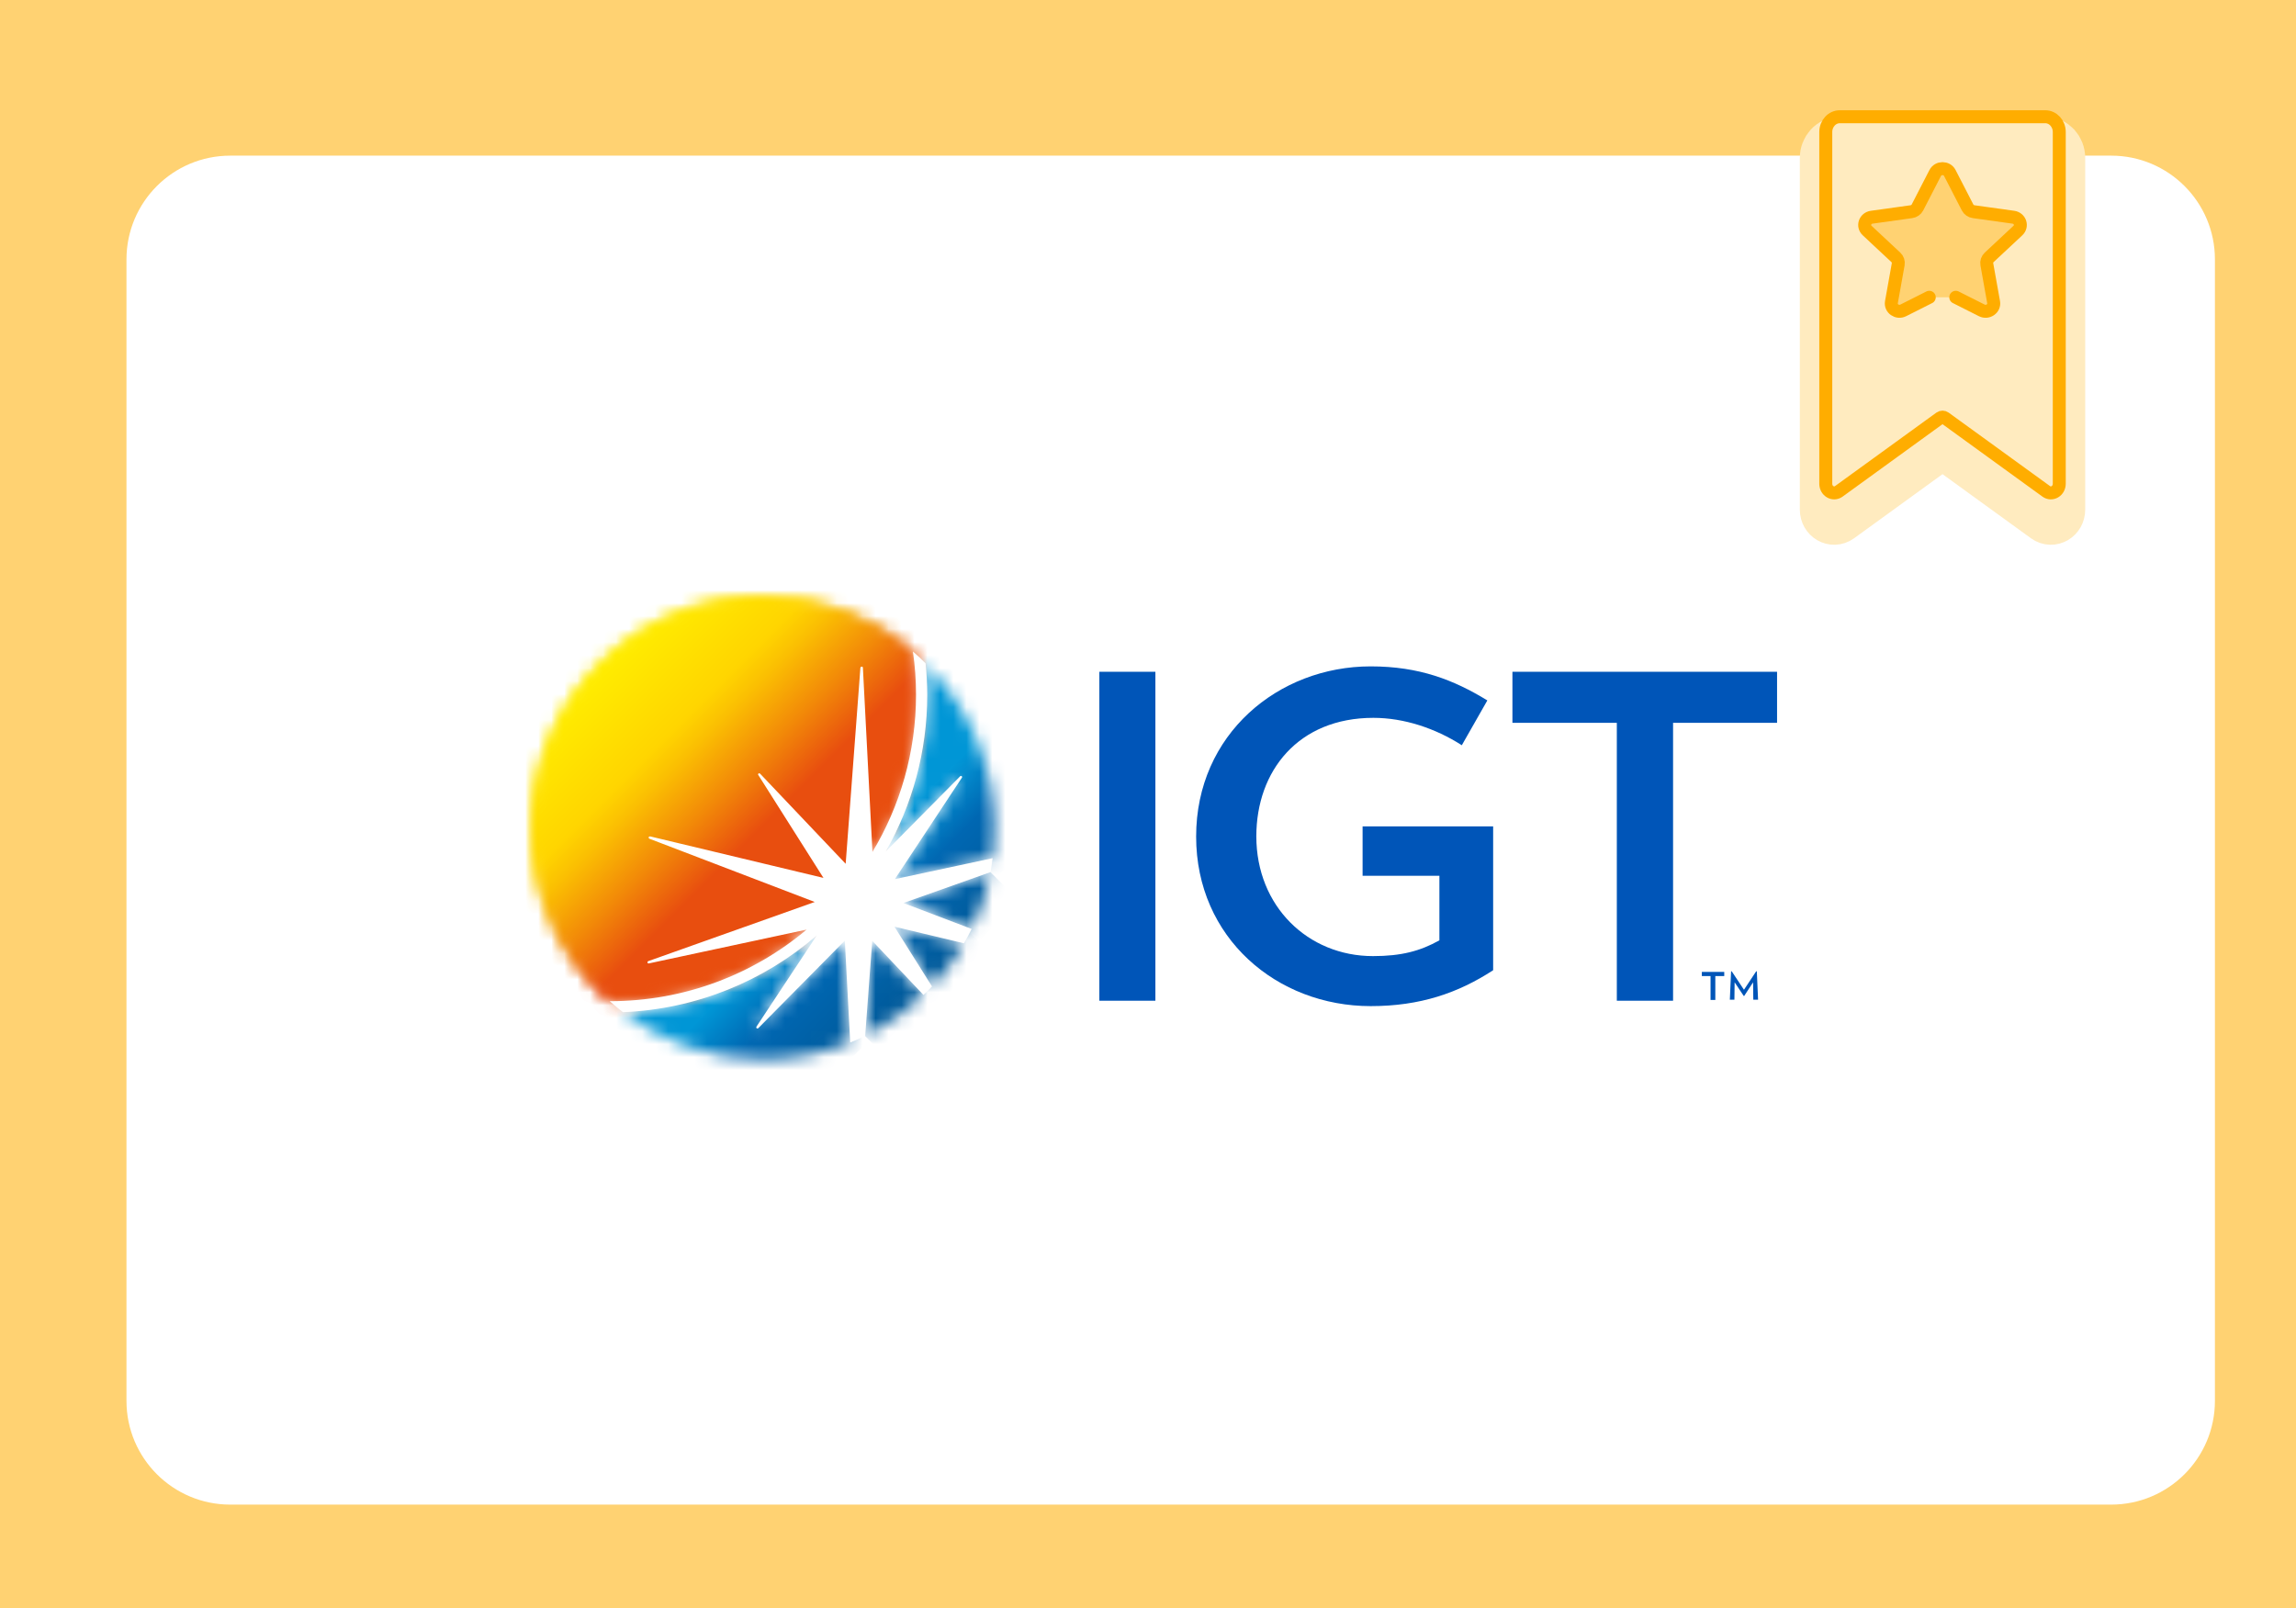 <?xml version="1.0" encoding="UTF-8"?> <svg xmlns="http://www.w3.org/2000/svg" width="177" height="124" viewBox="0 0 177 124" fill="none"><g clip-path="url(#clip0_5336_4788)"><rect width="177" height="124" fill="#FFD272"></rect><g filter="url(#filter0_d_5336_4788)"><path d="M7.75 18C7.75 13.582 11.332 10 15.75 10H160.75C165.168 10 168.75 13.582 168.75 18V106C168.75 110.418 165.168 114 160.75 114H15.75C11.332 114 7.75 110.418 7.75 106V18Z" fill="white"></path></g><g filter="url(#filter1_d_5336_4788)"><path d="M158.75 10.179V37.291C158.75 37.856 158.175 38.193 157.744 37.881L149.931 32.217C149.821 32.138 149.679 32.138 149.569 32.217L141.756 37.881C141.325 38.193 140.75 37.856 140.75 37.291V10.179C140.75 9.528 141.233 9 141.83 9H157.67C158.267 9 158.75 9.528 158.75 10.179Z" fill="#FFEBBF" stroke="#FFEBBF" stroke-width="4" stroke-miterlimit="10" stroke-linecap="round" stroke-linejoin="round"></path></g><path d="M158.75 10.179V37.291C158.75 37.856 158.175 38.193 157.744 37.881L149.931 32.217C149.821 32.138 149.679 32.138 149.569 32.217L141.756 37.881C141.325 38.193 140.75 37.856 140.75 37.291V10.179C140.75 9.528 141.233 9 141.83 9H157.67C158.267 9 158.75 9.528 158.75 10.179Z" fill="#FFEBBF" stroke="#FFAD00" stroke-miterlimit="10" stroke-linecap="round" stroke-linejoin="round"></path><path d="M150.772 22.919L152.777 23.93C153.238 24.162 153.777 23.787 153.689 23.295L153.166 20.375C153.131 20.18 153.199 19.98 153.347 19.842L155.56 17.774C155.932 17.426 155.727 16.819 155.212 16.747L152.154 16.321C151.949 16.293 151.772 16.17 151.681 15.992L150.313 13.336C150.083 12.888 149.417 12.888 149.187 13.336L147.819 15.992C147.728 16.17 147.551 16.293 147.346 16.321L144.288 16.747C143.773 16.819 143.568 17.426 143.94 17.774L146.153 19.842C146.301 19.98 146.369 20.18 146.334 20.375L145.811 23.295C145.723 23.787 146.262 24.162 146.723 23.93L148.728 22.919" fill="#FFD272"></path><path d="M150.772 22.919L152.777 23.93C153.238 24.162 153.777 23.787 153.689 23.295L153.166 20.375C153.131 20.18 153.199 19.98 153.347 19.842L155.56 17.774C155.932 17.426 155.727 16.819 155.212 16.747L152.154 16.321C151.949 16.293 151.772 16.17 151.681 15.992L150.313 13.336C150.083 12.888 149.417 12.888 149.187 13.336L147.819 15.992C147.728 16.17 147.551 16.293 147.346 16.321L144.288 16.747C143.773 16.819 143.568 17.426 143.94 17.774L146.153 19.842C146.301 19.98 146.369 20.18 146.334 20.375L145.811 23.295C145.723 23.787 146.262 24.162 146.723 23.93L148.728 22.919" stroke="#FFAD00" stroke-miterlimit="10" stroke-linecap="round" stroke-linejoin="round"></path><mask id="mask0_5336_4788" style="mask-type:luminance" maskUnits="userSpaceOnUse" x="66" y="72" width="6" height="8"><path d="M66.68 79.873C68.344 79.057 69.848 77.985 71.176 76.721L67.224 72.545L66.68 79.873Z" fill="white"></path></mask><g mask="url(#mask0_5336_4788)"><path d="M68.928 70.289L74.832 76.209L68.928 82.114L63.023 76.209L68.928 70.289Z" fill="url(#paint0_linear_5336_4788)"></path></g><mask id="mask1_5336_4788" style="mask-type:luminance" maskUnits="userSpaceOnUse" x="68" y="51" width="9" height="17"><path d="M71.466 53.588C71.466 57.988 70.298 62.1 68.266 65.668L74.01 59.86C74.042 59.828 74.09 59.828 74.122 59.86C74.154 59.892 74.17 59.94 74.138 59.988L68.97 67.812L76.506 66.196C76.602 65.428 76.666 64.66 76.666 63.876C76.666 58.9 74.634 54.42 71.354 51.188C71.434 51.956 71.466 52.756 71.466 53.588Z" fill="white"></path></mask><g mask="url(#mask1_5336_4788)"><path d="M72.466 46.947L84.994 59.476L72.466 71.988L59.953 59.476L72.466 46.947Z" fill="url(#paint1_linear_5336_4788)"></path></g><mask id="mask2_5336_4788" style="mask-type:luminance" maskUnits="userSpaceOnUse" x="68" y="71" width="7" height="6"><path d="M71.865 76.05C72.809 75.041 73.641 73.921 74.329 72.722L68.969 71.441L71.865 76.05Z" fill="white"></path></mask><g mask="url(#mask2_5336_4788)"><path d="M71.632 68.769L76.625 73.746L71.632 78.738L66.656 73.746L71.632 68.769Z" fill="url(#paint2_linear_5336_4788)"></path></g><mask id="mask3_5336_4788" style="mask-type:luminance" maskUnits="userSpaceOnUse" x="48" y="72" width="18" height="10"><path d="M48.008 78.016C51.016 80.304 54.76 81.68 58.824 81.68C61.192 81.68 63.448 81.216 65.528 80.368L65.112 72.511L58.44 79.264C58.408 79.296 58.36 79.296 58.312 79.264C58.28 79.232 58.264 79.184 58.296 79.152L62.952 72.111C58.92 75.6 53.704 77.791 48.008 78.016Z" fill="white"></path></mask><g mask="url(#mask3_5336_4788)"><path d="M56.779 63.344L70.316 76.896L56.779 90.433L43.227 76.896L56.779 63.344Z" fill="url(#paint3_linear_5336_4788)"></path></g><mask id="mask4_5336_4788" style="mask-type:luminance" maskUnits="userSpaceOnUse" x="69" y="67" width="8" height="5"><path d="M69.648 69.617L74.913 71.617C75.585 70.241 76.081 68.769 76.369 67.217L69.648 69.617Z" fill="white"></path></mask><g mask="url(#mask4_5336_4788)"><path d="M73.005 63.873L78.558 69.441L73.005 74.993L67.453 69.441L73.005 63.873Z" fill="url(#paint4_linear_5336_4788)"></path></g><mask id="mask5_5336_4788" style="mask-type:luminance" maskUnits="userSpaceOnUse" x="41" y="46" width="30" height="32"><path d="M41 63.84C41 69.136 43.32 73.905 46.984 77.169H47C52.776 77.169 58.073 75.089 62.169 71.649L50.008 74.257C49.96 74.273 49.912 74.241 49.896 74.193C49.88 74.145 49.912 74.097 49.96 74.081L62.809 69.537L50.088 64.688C50.04 64.672 50.024 64.624 50.024 64.576C50.04 64.528 50.088 64.512 50.136 64.512L63.497 67.713L58.457 59.776C58.441 59.744 58.441 59.68 58.473 59.664C58.505 59.632 58.553 59.632 58.601 59.68L65.193 66.624L66.329 51.504C66.329 51.456 66.377 51.424 66.425 51.424C66.473 51.424 66.505 51.456 66.521 51.504L67.257 65.712C69.385 62.16 70.617 58.016 70.617 53.584C70.617 52.448 70.537 51.344 70.377 50.256C67.273 47.616 63.241 46.016 58.841 46.016C49 46 41 54 41 63.84Z" fill="white"></path></mask><g mask="url(#mask5_5336_4788)"><path d="M55.815 31.199L86.2 61.584L55.815 91.986L25.414 61.584L55.815 31.199Z" fill="url(#paint5_linear_5336_4788)"></path></g><path d="M67.251 65.712L66.515 51.504C66.515 51.456 66.483 51.424 66.419 51.424C66.371 51.424 66.339 51.456 66.323 51.504L65.187 66.624L58.595 59.68C58.563 59.648 58.515 59.632 58.467 59.68C58.435 59.712 58.419 59.76 58.451 59.792L63.475 67.728L50.114 64.528C50.066 64.528 50.018 64.544 50.002 64.592C49.986 64.64 50.018 64.688 50.05 64.704L62.803 69.537L49.97 74.097C49.922 74.113 49.906 74.161 49.906 74.209C49.922 74.257 49.97 74.289 50.018 74.273L62.179 71.665C64.179 69.969 65.907 67.969 67.251 65.712Z" fill="white"></path><path d="M89.07 51.791H84.75V77.152H89.07V51.791Z" fill="#0055B8"></path><path d="M115.108 63.727V74.8C112.404 76.56 109.476 77.568 105.667 77.568C98.435 77.568 92.211 72.304 92.211 64.496C92.211 56.607 98.547 51.375 105.667 51.375C109.412 51.375 112.068 52.415 114.66 53.999L112.692 57.455C110.644 56.143 108.228 55.343 105.875 55.343C100.099 55.343 96.851 59.423 96.851 64.48C96.851 69.872 100.835 73.712 105.843 73.712C108.02 73.712 109.476 73.328 110.964 72.496V67.52H105.043V63.712H115.108V63.727Z" fill="#0055B8"></path><path d="M128.978 55.727V77.152H124.642V55.727H116.594V51.791H136.995V55.727H128.978Z" fill="#0055B8"></path><mask id="mask6_5336_4788" style="mask-type:luminance" maskUnits="userSpaceOnUse" x="41" y="46" width="30" height="32"><path d="M41 63.841C41 69.137 43.32 73.905 46.984 77.169H47C60.041 77.169 70.601 66.609 70.601 53.568C70.601 52.432 70.521 51.328 70.361 50.24C67.257 47.6 63.225 46 58.825 46C49 46 41 54 41 63.841Z" fill="white"></path></mask><g mask="url(#mask6_5336_4788)"><path d="M55.815 31.199L86.2 61.584L55.815 91.986L25.414 61.584L55.815 31.199Z" fill="url(#paint6_linear_5336_4788)"></path></g><path d="M76.521 66.163L68.985 67.779L74.153 59.955C74.185 59.923 74.169 59.859 74.137 59.843C74.105 59.811 74.057 59.811 74.025 59.843L68.281 65.651C70.313 62.083 71.481 57.955 71.481 53.571C71.481 52.755 71.433 51.939 71.353 51.139C71.033 50.819 70.713 50.515 70.377 50.227C70.537 51.315 70.617 52.435 70.617 53.555C70.617 57.987 69.385 62.147 67.257 65.683L66.521 51.475C66.521 51.427 66.489 51.395 66.425 51.395C66.377 51.395 66.345 51.427 66.329 51.475L65.193 66.595L58.6 59.651C58.568 59.619 58.52 59.603 58.472 59.635C58.44 59.667 58.424 59.715 58.456 59.747L63.481 67.683L50.12 64.483C50.072 64.483 50.024 64.499 50.008 64.547C49.992 64.595 50.024 64.643 50.056 64.659L62.809 69.539L49.976 74.1C49.928 74.115 49.912 74.163 49.912 74.212C49.928 74.26 49.976 74.291 50.024 74.275L62.185 71.667C58.088 75.108 52.792 77.188 47.016 77.188H47C47.336 77.476 47.672 77.764 48.024 78.036C53.72 77.796 58.92 75.62 62.969 72.115L58.312 79.156C58.296 79.188 58.296 79.252 58.328 79.268C58.36 79.3 58.424 79.3 58.456 79.268L65.129 72.515L65.545 80.372C65.929 80.212 66.313 80.052 66.697 79.86L67.241 72.531L71.193 76.708C71.417 76.5 71.641 76.276 71.849 76.052L68.953 71.443L74.313 72.723C74.521 72.371 74.713 72.003 74.905 71.619L69.641 69.619L76.361 67.235C76.425 66.883 76.473 66.531 76.521 66.163Z" fill="white"></path><path d="M132.235 75.251V77.091H131.867V75.251H131.195V74.931H132.923V75.251H132.235ZM135.163 77.075L135.147 75.731L134.459 76.787H134.427L133.723 75.731L133.707 77.075H133.355L133.451 74.883H133.499L134.443 76.307L135.387 74.883H135.435L135.531 77.075H135.163Z" fill="#0055B8"></path></g><defs><filter id="filter0_d_5336_4788" x="-6.25" y="-4" width="193" height="136" filterUnits="userSpaceOnUse" color-interpolation-filters="sRGB"><feFlood flood-opacity="0" result="BackgroundImageFix"></feFlood><feColorMatrix in="SourceAlpha" type="matrix" values="0 0 0 0 0 0 0 0 0 0 0 0 0 0 0 0 0 0 127 0" result="hardAlpha"></feColorMatrix><feOffset dx="2" dy="2"></feOffset><feGaussianBlur stdDeviation="8"></feGaussianBlur><feComposite in2="hardAlpha" operator="out"></feComposite><feColorMatrix type="matrix" values="0 0 0 0 0.329 0 0 0 0 0.329 0 0 0 0 0.329 0 0 0 0.24 0"></feColorMatrix><feBlend mode="multiply" in2="BackgroundImageFix" result="effect1_dropShadow_5336_4788"></feBlend><feBlend mode="normal" in="SourceGraphic" in2="effect1_dropShadow_5336_4788" result="shape"></feBlend></filter><filter id="filter1_d_5336_4788" x="134.75" y="5" width="30" height="41" filterUnits="userSpaceOnUse" color-interpolation-filters="sRGB"><feFlood flood-opacity="0" result="BackgroundImageFix"></feFlood><feColorMatrix in="SourceAlpha" type="matrix" values="0 0 0 0 0 0 0 0 0 0 0 0 0 0 0 0 0 0 127 0" result="hardAlpha"></feColorMatrix><feOffset dy="2"></feOffset><feGaussianBlur stdDeviation="2"></feGaussianBlur><feComposite in2="hardAlpha" operator="out"></feComposite><feColorMatrix type="matrix" values="0 0 0 0 0.329 0 0 0 0 0.329 0 0 0 0 0.329 0 0 0 0.16 0"></feColorMatrix><feBlend mode="normal" in2="BackgroundImageFix" result="effect1_dropShadow_5336_4788"></feBlend><feBlend mode="normal" in="SourceGraphic" in2="effect1_dropShadow_5336_4788" result="shape"></feBlend></filter><linearGradient id="paint0_linear_5336_4788" x1="57.61" y1="64.894" x2="70.311" y2="77.595" gradientUnits="userSpaceOnUse"><stop stop-color="#0096D6"></stop><stop offset="0.393" stop-color="#0096D6"></stop><stop offset="0.622" stop-color="#0067B2"></stop><stop offset="0.958" stop-color="#005A9B"></stop><stop offset="1" stop-color="#005A9B"></stop></linearGradient><linearGradient id="paint1_linear_5336_4788" x1="67.75" y1="54.759" x2="80.451" y2="67.46" gradientUnits="userSpaceOnUse"><stop stop-color="#0096D6"></stop><stop offset="0.393" stop-color="#0096D6"></stop><stop offset="0.622" stop-color="#0067B2"></stop><stop offset="0.958" stop-color="#005A9B"></stop><stop offset="1" stop-color="#005A9B"></stop></linearGradient><linearGradient id="paint2_linear_5336_4788" x1="60.201" y1="62.321" x2="72.901" y2="75.021" gradientUnits="userSpaceOnUse"><stop stop-color="#0096D6"></stop><stop offset="0.393" stop-color="#0096D6"></stop><stop offset="0.622" stop-color="#0067B2"></stop><stop offset="0.958" stop-color="#005A9B"></stop><stop offset="1" stop-color="#005A9B"></stop></linearGradient><linearGradient id="paint3_linear_5336_4788" x1="51.186" y1="71.314" x2="63.886" y2="84.014" gradientUnits="userSpaceOnUse"><stop stop-color="#0096D6"></stop><stop offset="0.393" stop-color="#0096D6"></stop><stop offset="0.622" stop-color="#0067B2"></stop><stop offset="0.958" stop-color="#005A9B"></stop><stop offset="1" stop-color="#005A9B"></stop></linearGradient><linearGradient id="paint4_linear_5336_4788" x1="63.038" y1="59.481" x2="75.738" y2="72.181" gradientUnits="userSpaceOnUse"><stop stop-color="#0096D6"></stop><stop offset="0.393" stop-color="#0096D6"></stop><stop offset="0.622" stop-color="#0067B2"></stop><stop offset="0.958" stop-color="#005A9B"></stop><stop offset="1" stop-color="#005A9B"></stop></linearGradient><linearGradient id="paint5_linear_5336_4788" x1="45.845" y1="51.617" x2="64.097" y2="69.869" gradientUnits="userSpaceOnUse"><stop stop-color="#FFED00"></stop><stop offset="0.004" stop-color="#FFED00"></stop><stop offset="0.293" stop-color="#FFD500"></stop><stop offset="0.371" stop-color="#FBC002"></stop><stop offset="0.531" stop-color="#F28908"></stop><stop offset="0.686" stop-color="#E84E0F"></stop><stop offset="1" stop-color="#E84E0F"></stop></linearGradient><linearGradient id="paint6_linear_5336_4788" x1="45.845" y1="51.617" x2="64.097" y2="69.869" gradientUnits="userSpaceOnUse"><stop stop-color="#FFED00"></stop><stop offset="0.004" stop-color="#FFED00"></stop><stop offset="0.293" stop-color="#FFD500"></stop><stop offset="0.371" stop-color="#FBC002"></stop><stop offset="0.531" stop-color="#F28908"></stop><stop offset="0.686" stop-color="#E84E0F"></stop><stop offset="1" stop-color="#E84E0F"></stop></linearGradient><clipPath id="clip0_5336_4788"><rect width="177" height="124" fill="white"></rect></clipPath></defs></svg> 